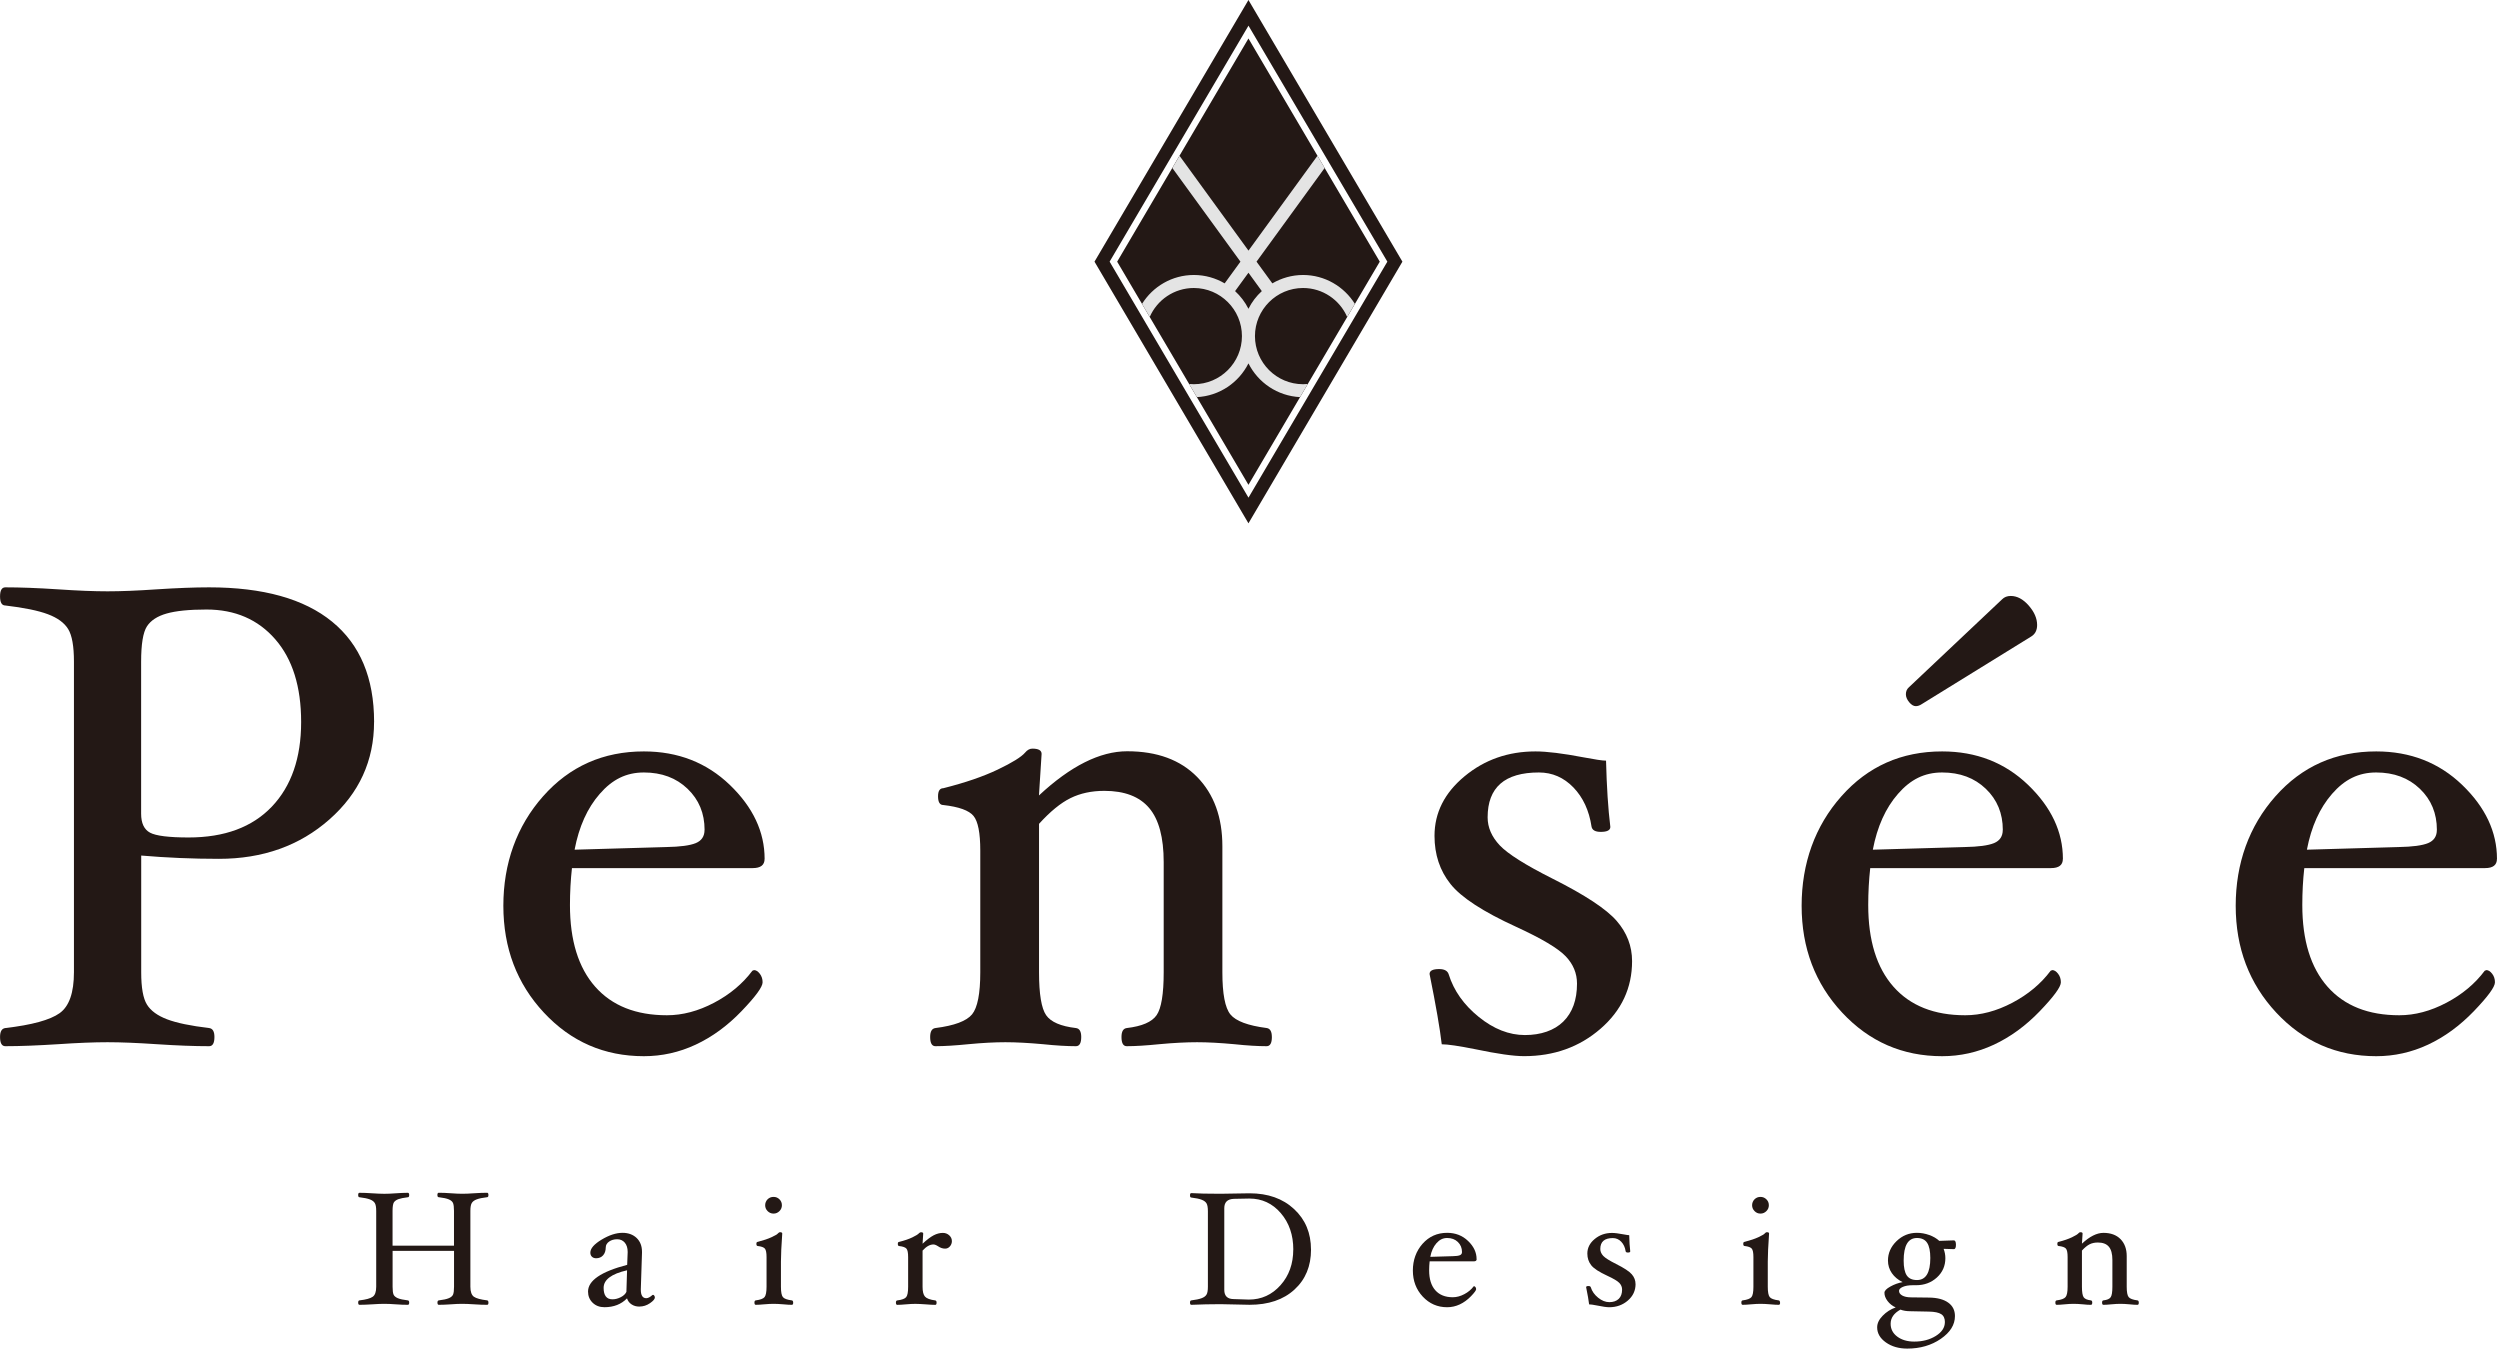 <svg width="178" height="97" fill="none" xmlns="http://www.w3.org/2000/svg"><g clip-path="url(#clip0_198_685)"><path d="M26.633 51.404C26.633 54.16 25.575 56.473 23.456 58.343C21.337 60.214 18.714 61.149 15.589 61.149C13.713 61.149 11.867 61.07 10.054 60.915V69.229C10.054 70.325 10.19 71.091 10.466 71.531C10.738 71.97 11.218 72.316 11.897 72.575C12.579 72.834 13.577 73.041 14.891 73.197C15.142 73.229 15.268 73.439 15.268 73.832C15.268 74.271 15.142 74.489 14.891 74.489C13.841 74.489 12.598 74.443 11.158 74.347C9.781 74.255 8.614 74.206 7.66 74.206C6.705 74.206 5.53 74.252 4.137 74.347C2.68 74.44 1.429 74.489 0.379 74.489C0.128 74.489 0.003 74.271 0.003 73.832C0.003 73.439 0.128 73.229 0.379 73.197C2.274 72.976 3.561 72.624 4.243 72.139C4.925 71.653 5.265 70.683 5.265 69.224V47.106C5.265 46.01 5.129 45.238 4.854 44.791C4.581 44.344 4.098 43.992 3.409 43.733C2.719 43.474 1.71 43.267 0.379 43.111C0.128 43.111 0.003 42.896 0.003 42.465C0.003 42.034 0.128 41.819 0.379 41.819C1.429 41.819 2.68 41.865 4.137 41.961C5.53 42.056 6.703 42.102 7.657 42.102C8.611 42.102 9.776 42.056 11.153 41.961C12.592 41.868 13.836 41.819 14.883 41.819C18.731 41.819 21.651 42.634 23.644 44.262C25.638 45.89 26.636 48.271 26.636 51.401L26.633 51.404ZM21.441 51.404C21.441 48.892 20.828 46.929 19.598 45.516C18.368 44.104 16.737 43.398 14.7 43.398C13.479 43.398 12.535 43.493 11.87 43.681C11.205 43.869 10.736 44.175 10.46 44.6C10.185 45.026 10.048 45.865 10.048 47.12V57.932C10.048 58.608 10.258 59.058 10.684 59.287C11.106 59.513 12.023 59.628 13.432 59.628C15.985 59.628 17.956 58.897 19.35 57.438C20.743 55.977 21.441 53.967 21.441 51.409V51.404Z" fill="#231815"/><path d="M54.439 61.152C54.439 61.591 54.158 61.809 53.593 61.809H40.723C40.63 62.655 40.581 63.533 40.581 64.441C40.581 66.96 41.181 68.899 42.378 70.254C43.575 71.61 45.279 72.286 47.485 72.286C48.598 72.286 49.716 71.989 50.845 71.394C51.971 70.8 52.879 70.039 53.569 69.117L53.686 69.071C53.828 69.071 53.964 69.158 54.098 69.33C54.231 69.502 54.297 69.706 54.297 69.941C54.297 70.271 53.795 70.955 52.794 71.997C51.794 73.038 50.703 73.832 49.53 74.38C48.355 74.928 47.128 75.201 45.844 75.201C43.024 75.201 40.654 74.167 38.727 72.1C36.801 70.034 35.839 67.498 35.839 64.49C35.839 61.482 36.782 58.824 38.669 56.694C40.556 54.564 42.948 53.501 45.844 53.501C48.27 53.501 50.31 54.297 51.963 55.884C53.615 57.474 54.441 59.23 54.441 61.158L54.439 61.152ZM50.166 59.085C50.166 57.91 49.762 56.937 48.955 56.162C48.148 55.388 47.112 55 45.844 55C44.576 55 43.591 55.505 42.708 56.517C41.822 57.526 41.224 58.853 40.911 60.498L47.439 60.31C48.426 60.293 49.127 60.2 49.541 60.029C49.956 59.857 50.163 59.543 50.163 59.091L50.166 59.085Z" fill="#231815"/><path d="M90.558 73.832C90.558 74.271 90.433 74.489 90.182 74.489C89.555 74.489 88.789 74.443 87.881 74.347C86.88 74.255 85.996 74.206 85.233 74.206C84.469 74.206 83.556 74.252 82.541 74.347C81.62 74.44 80.848 74.489 80.224 74.489C79.973 74.489 79.85 74.271 79.85 73.832C79.85 73.439 79.975 73.229 80.226 73.197C81.306 73.071 82.015 72.766 82.351 72.28C82.686 71.795 82.855 70.778 82.855 69.226V61.381C82.855 59.628 82.511 58.343 81.822 57.531C81.132 56.716 80.068 56.309 78.629 56.309C77.721 56.309 76.919 56.481 76.221 56.825C75.523 57.168 74.775 57.779 73.979 58.657V69.226C73.979 70.778 74.148 71.795 74.484 72.28C74.819 72.766 75.528 73.071 76.608 73.197C76.859 73.229 76.984 73.439 76.984 73.832C76.984 74.271 76.859 74.489 76.608 74.489C75.967 74.489 75.182 74.443 74.26 74.347C73.243 74.255 72.349 74.206 71.582 74.206C70.816 74.206 69.954 74.252 68.951 74.347C68.026 74.44 67.244 74.489 66.603 74.489C66.352 74.489 66.227 74.271 66.227 73.832C66.227 73.439 66.352 73.229 66.603 73.197C67.95 73.025 68.817 72.7 69.21 72.223C69.6 71.746 69.796 70.751 69.796 69.232V60.555C69.796 59.303 69.635 58.483 69.314 58.093C68.992 57.703 68.277 57.444 67.165 57.318C66.914 57.318 66.788 57.111 66.788 56.697C66.788 56.315 66.914 56.121 67.165 56.121C68.714 55.731 70.006 55.287 71.04 54.793C72.073 54.3 72.722 53.896 72.989 53.583C73.145 53.394 73.319 53.302 73.505 53.302C73.944 53.302 74.162 53.427 74.162 53.678L73.974 56.636C76.223 54.54 78.318 53.49 80.256 53.49C82.381 53.49 84.041 54.101 85.238 55.322C86.433 56.544 87.033 58.188 87.033 60.255V69.226C87.033 70.762 87.224 71.762 87.608 72.231C87.993 72.7 88.849 73.022 90.179 73.194C90.43 73.227 90.556 73.437 90.556 73.829L90.558 73.832Z" fill="#231815"/><path d="M116.204 68.433C116.204 70.344 115.455 71.948 113.955 73.249C112.455 74.549 110.642 75.198 108.515 75.198C107.765 75.198 106.609 75.034 105.043 74.705C103.871 74.47 103.075 74.353 102.652 74.353C102.527 73.257 102.238 71.591 101.785 69.349C101.785 69.115 102.011 68.997 102.467 68.997C102.843 68.997 103.069 69.123 103.148 69.374C103.508 70.532 104.22 71.541 105.286 72.403C106.35 73.265 107.446 73.696 108.575 73.696C109.704 73.696 110.661 73.374 111.31 72.733C111.959 72.092 112.283 71.192 112.283 70.034C112.283 69.297 112.013 68.648 111.473 68.084C110.933 67.519 109.764 66.824 107.961 65.995C105.597 64.915 104.035 63.898 103.276 62.941C102.516 61.987 102.137 60.844 102.137 59.513C102.137 57.869 102.848 56.457 104.275 55.273C105.698 54.092 107.383 53.501 109.325 53.501C110.137 53.501 111.283 53.642 112.752 53.923C113.568 54.079 114.099 54.158 114.35 54.158C114.397 56.007 114.497 57.58 114.656 58.878C114.656 59.112 114.429 59.23 113.974 59.23C113.581 59.23 113.363 59.104 113.317 58.853C113.145 57.711 112.717 56.784 112.03 56.069C111.342 55.358 110.524 55 109.57 55C107.135 55 105.919 56.064 105.919 58.194C105.919 58.913 106.208 59.579 106.783 60.19C107.359 60.8 108.616 61.591 110.546 62.562C112.853 63.721 114.372 64.722 115.106 65.567C115.839 66.412 116.204 67.367 116.204 68.433Z" fill="#231815"/><path d="M146.876 61.152C146.876 61.591 146.595 61.809 146.031 61.809H133.16C133.067 62.655 133.018 63.533 133.018 64.441C133.018 66.96 133.618 68.899 134.815 70.254C136.012 71.61 137.716 72.286 139.922 72.286C141.035 72.286 142.153 71.989 143.282 71.394C144.408 70.8 145.316 70.039 146.006 69.117L146.123 69.071C146.265 69.071 146.401 69.158 146.535 69.33C146.669 69.502 146.734 69.706 146.734 69.941C146.734 70.271 146.232 70.955 145.232 71.997C144.231 73.038 143.14 73.832 141.968 74.38C140.792 74.928 139.565 75.201 138.281 75.201C135.461 75.201 133.092 74.167 131.164 72.1C129.239 70.034 128.276 67.498 128.276 64.49C128.276 61.482 129.22 58.824 131.107 56.694C132.994 54.564 135.385 53.501 138.281 53.501C140.708 53.501 142.747 54.297 144.4 55.884C146.052 57.474 146.879 59.23 146.879 61.158L146.876 61.152ZM142.6 59.085C142.6 57.91 142.197 56.937 141.39 56.162C140.582 55.388 139.546 55 138.278 55C137.01 55 136.026 55.505 135.142 56.517C134.256 57.526 133.659 58.853 133.345 60.498L139.873 60.31C140.861 60.293 141.561 60.2 141.976 60.029C142.39 59.857 142.597 59.543 142.597 59.091L142.6 59.085ZM145.043 44.499C145.043 44.876 144.902 45.148 144.621 45.32L136.825 50.136C136.683 50.231 136.544 50.278 136.402 50.278C136.247 50.278 136.089 50.185 135.933 49.997C135.778 49.809 135.699 49.62 135.699 49.432C135.699 49.228 135.769 49.064 135.909 48.939L142.554 42.667C142.709 42.511 142.914 42.432 143.165 42.432C143.617 42.432 144.045 42.659 144.444 43.114C144.842 43.569 145.043 44.03 145.043 44.499Z" fill="#231815"/><path d="M177.782 61.152C177.782 61.591 177.501 61.809 176.937 61.809H164.066C163.97 62.655 163.924 63.533 163.924 64.441C163.924 66.96 164.524 68.899 165.721 70.254C166.918 71.61 168.622 72.286 170.828 72.286C171.941 72.286 173.059 71.989 174.188 71.394C175.314 70.8 176.222 70.039 176.912 69.117L177.029 69.071C177.171 69.071 177.307 69.158 177.441 69.33C177.575 69.502 177.64 69.706 177.64 69.941C177.64 70.271 177.138 70.955 176.138 71.997C175.134 73.038 174.046 73.832 172.874 74.38C171.698 74.928 170.469 75.201 169.187 75.201C166.37 75.201 163.998 74.167 162.07 72.1C160.145 70.034 159.182 67.498 159.182 64.49C159.182 61.482 160.126 58.824 162.013 56.694C163.9 54.564 166.291 53.501 169.187 53.501C171.614 53.501 173.653 54.297 175.306 55.884C176.958 57.474 177.785 59.23 177.785 61.158L177.782 61.152ZM173.506 59.085C173.506 57.91 173.103 56.937 172.296 56.162C171.488 55.388 170.452 55 169.184 55C167.916 55 166.932 55.505 166.048 56.517C165.165 57.526 164.565 58.853 164.251 60.498L170.779 60.31C171.766 60.293 172.467 60.2 172.882 60.029C173.296 59.857 173.504 59.543 173.504 59.091L173.506 59.085Z" fill="#231815"/><path d="M92.781 19.579C91.982 19.579 91.235 19.8 90.591 20.176L89.465 18.63L94.316 11.96L93.803 11.09L88.892 17.844L83.981 11.09L83.469 11.96L88.32 18.63L87.196 20.176C86.553 19.8 85.806 19.579 85.004 19.579C83.447 19.579 82.081 20.402 81.312 21.637L81.86 22.57C82.386 21.357 83.597 20.506 85.001 20.506C86.891 20.506 88.426 22.044 88.426 23.931C88.426 25.818 86.891 27.356 85.001 27.356C84.887 27.356 84.775 27.35 84.666 27.339L85.217 28.275C86.825 28.195 88.205 27.238 88.89 25.872C89.574 27.238 90.954 28.195 92.563 28.275L93.114 27.339C93.002 27.35 92.89 27.356 92.778 27.356C90.888 27.356 89.353 25.818 89.353 23.931C89.353 22.044 90.891 20.506 92.778 20.506C94.183 20.506 95.393 21.357 95.919 22.57L96.468 21.637C95.699 20.405 94.332 19.579 92.775 19.579H92.781ZM88.89 21.986C88.65 21.509 88.325 21.084 87.938 20.727L88.89 19.418L89.841 20.727C89.451 21.084 89.127 21.509 88.89 21.986Z" fill="#E4E4E4"/><path d="M88.89 37.26L77.928 18.63L88.89 0L99.852 18.63L88.89 37.26ZM79.005 18.63L88.892 35.433L98.78 18.63L88.892 1.827L79.005 18.63Z" fill="#231815"/><path d="M98.24 18.63L88.89 34.519L79.542 18.63L88.89 2.74L98.24 18.63Z" fill="#231815"/><path d="M92.781 19.579C91.982 19.579 91.235 19.8 90.591 20.176L89.465 18.63L94.316 11.96L93.803 11.09L88.892 17.844L83.981 11.09L83.469 11.96L88.32 18.63L87.196 20.176C86.553 19.8 85.806 19.579 85.004 19.579C83.447 19.579 82.081 20.402 81.312 21.637L81.86 22.57C82.386 21.357 83.597 20.506 85.001 20.506C86.891 20.506 88.426 22.044 88.426 23.931C88.426 25.818 86.891 27.356 85.001 27.356C84.887 27.356 84.775 27.35 84.666 27.339L85.217 28.275C86.825 28.195 88.205 27.238 88.89 25.872C89.574 27.238 90.954 28.195 92.563 28.275L93.114 27.339C93.002 27.35 92.89 27.356 92.778 27.356C90.888 27.356 89.353 25.818 89.353 23.931C89.353 22.044 90.891 20.506 92.778 20.506C94.183 20.506 95.393 21.357 95.919 22.57L96.468 21.637C95.699 20.405 94.332 19.579 92.775 19.579H92.781ZM88.89 21.986C88.65 21.509 88.325 21.084 87.938 20.727L88.89 19.418L89.841 20.727C89.451 21.084 89.127 21.509 88.89 21.986Z" fill="#E4E4E4"/><path d="M34.778 92.743C34.778 92.849 34.748 92.903 34.685 92.903C34.426 92.903 34.118 92.893 33.764 92.868C33.428 92.846 33.142 92.833 32.91 92.833C32.678 92.833 32.409 92.844 32.103 92.868C31.781 92.89 31.492 92.903 31.239 92.903C31.179 92.903 31.146 92.849 31.146 92.743C31.146 92.647 31.179 92.595 31.244 92.587C31.566 92.549 31.803 92.497 31.961 92.429C32.117 92.364 32.218 92.274 32.261 92.165C32.305 92.055 32.327 91.873 32.327 91.617V89.061H27.953V91.617C27.953 91.873 27.975 92.055 28.018 92.165C28.062 92.274 28.163 92.361 28.318 92.429C28.474 92.497 28.716 92.549 29.041 92.587C29.101 92.595 29.134 92.647 29.134 92.743C29.134 92.849 29.104 92.903 29.041 92.903C28.785 92.903 28.495 92.893 28.177 92.868C27.871 92.846 27.601 92.833 27.369 92.833C27.138 92.833 26.849 92.844 26.51 92.868C26.156 92.89 25.851 92.903 25.594 92.903C25.534 92.903 25.502 92.849 25.502 92.743C25.502 92.647 25.532 92.595 25.594 92.587C26.058 92.533 26.371 92.448 26.538 92.328C26.704 92.211 26.786 91.974 26.786 91.617V86.22C26.786 85.953 26.753 85.765 26.685 85.656C26.617 85.546 26.5 85.459 26.333 85.397C26.164 85.334 25.919 85.282 25.594 85.244C25.534 85.244 25.502 85.192 25.502 85.086C25.502 84.979 25.532 84.927 25.594 84.927C25.851 84.927 26.156 84.938 26.51 84.963C26.851 84.985 27.138 84.998 27.369 84.998C27.601 84.998 27.871 84.987 28.177 84.963C28.498 84.941 28.787 84.927 29.041 84.927C29.101 84.927 29.134 84.979 29.134 85.086C29.134 85.192 29.104 85.244 29.041 85.244C28.744 85.279 28.517 85.326 28.365 85.38C28.212 85.437 28.106 85.516 28.043 85.612C27.983 85.71 27.95 85.912 27.95 86.217V88.693H32.324V86.217C32.324 85.961 32.302 85.778 32.259 85.666C32.215 85.555 32.117 85.467 31.961 85.399C31.806 85.331 31.566 85.279 31.236 85.241C31.176 85.241 31.143 85.189 31.143 85.083C31.143 84.977 31.173 84.925 31.236 84.925C31.492 84.925 31.781 84.936 32.1 84.96C32.406 84.982 32.676 84.996 32.908 84.996C33.139 84.996 33.426 84.985 33.761 84.96C34.116 84.938 34.424 84.925 34.683 84.925C34.743 84.925 34.776 84.977 34.776 85.083C34.776 85.189 34.745 85.241 34.683 85.241C34.358 85.279 34.113 85.331 33.944 85.394C33.775 85.457 33.657 85.544 33.592 85.653C33.524 85.762 33.491 85.95 33.491 86.217V91.614C33.491 91.971 33.576 92.206 33.739 92.326C33.906 92.443 34.219 92.53 34.683 92.585C34.743 92.593 34.776 92.644 34.776 92.74L34.778 92.743Z" fill="#231815"/><path d="M45.522 93.029C45.309 93.029 45.124 92.977 44.966 92.871C44.807 92.767 44.701 92.623 44.644 92.443C44.235 92.863 43.7 93.073 43.038 93.073C42.694 93.073 42.413 92.966 42.195 92.754C41.977 92.541 41.868 92.276 41.868 91.96C41.868 91.177 42.795 90.542 44.655 90.057L44.69 89.162V89.135C44.69 88.86 44.622 88.641 44.486 88.478C44.349 88.317 44.169 88.235 43.943 88.235C43.717 88.235 43.526 88.29 43.37 88.399C43.215 88.508 43.133 88.644 43.13 88.808C43.128 89.053 43.062 89.244 42.94 89.38C42.817 89.517 42.651 89.588 42.443 89.588C42.321 89.588 42.222 89.552 42.146 89.479C42.07 89.405 42.032 89.31 42.032 89.187C42.032 88.892 42.299 88.584 42.833 88.262C43.368 87.941 43.864 87.777 44.322 87.777C44.734 87.777 45.069 87.9 45.326 88.142C45.582 88.388 45.71 88.715 45.71 89.13V89.198L45.626 91.788V91.829C45.626 92.23 45.756 92.432 46.015 92.432C46.141 92.432 46.288 92.355 46.457 92.203L46.498 92.192C46.528 92.192 46.558 92.211 46.585 92.252C46.613 92.293 46.626 92.336 46.626 92.38C46.626 92.492 46.512 92.625 46.28 92.786C46.048 92.947 45.797 93.026 45.527 93.026L45.522 93.029ZM44.647 90.444C43.534 90.698 42.978 91.115 42.978 91.695C42.978 92.241 43.188 92.511 43.605 92.511C43.807 92.511 44.006 92.459 44.202 92.358C44.398 92.257 44.529 92.132 44.6 91.982L44.647 90.441V90.444Z" fill="#231815"/><path d="M56.476 92.743C56.476 92.849 56.446 92.903 56.383 92.903C56.227 92.903 56.026 92.893 55.78 92.868C55.505 92.846 55.276 92.833 55.09 92.833C54.905 92.833 54.673 92.844 54.406 92.868C54.166 92.89 53.967 92.903 53.809 92.903C53.749 92.903 53.716 92.849 53.716 92.743C53.716 92.647 53.746 92.595 53.809 92.587C54.133 92.546 54.343 92.467 54.436 92.353C54.529 92.238 54.578 91.996 54.578 91.619V89.503C54.578 89.198 54.54 88.999 54.461 88.903C54.381 88.808 54.212 88.745 53.948 88.715C53.888 88.715 53.855 88.663 53.855 88.562C53.855 88.47 53.885 88.421 53.948 88.421C54.349 88.317 54.676 88.208 54.929 88.091C55.186 87.973 55.344 87.878 55.409 87.802C55.448 87.755 55.489 87.733 55.535 87.733C55.641 87.733 55.696 87.763 55.696 87.826C55.636 88.682 55.603 89.348 55.603 89.82V91.619C55.603 91.993 55.649 92.238 55.742 92.353C55.835 92.467 56.047 92.546 56.38 92.587C56.44 92.595 56.473 92.647 56.473 92.743H56.476ZM55.671 85.814C55.671 85.975 55.614 86.114 55.497 86.231C55.379 86.348 55.24 86.408 55.077 86.408C54.913 86.408 54.771 86.348 54.654 86.231C54.537 86.114 54.48 85.972 54.48 85.814C54.48 85.656 54.537 85.506 54.651 85.391C54.766 85.277 54.908 85.219 55.077 85.219C55.246 85.219 55.382 85.277 55.497 85.391C55.614 85.506 55.671 85.647 55.671 85.814Z" fill="#231815"/><path d="M67.776 88.352C67.776 88.505 67.729 88.636 67.634 88.742C67.541 88.849 67.427 88.903 67.293 88.903C67.124 88.903 66.958 88.849 66.794 88.737C66.663 88.65 66.551 88.606 66.456 88.606C66.208 88.606 65.951 88.751 65.687 89.042V91.622C65.687 91.955 65.744 92.186 65.859 92.317C65.973 92.448 66.219 92.541 66.592 92.59C66.652 92.598 66.685 92.65 66.685 92.745C66.685 92.852 66.655 92.906 66.592 92.906C66.437 92.906 66.213 92.895 65.927 92.871C65.611 92.849 65.36 92.835 65.174 92.835C64.989 92.835 64.754 92.846 64.484 92.871C64.239 92.893 64.04 92.906 63.882 92.906C63.822 92.906 63.789 92.852 63.789 92.745C63.789 92.65 63.819 92.598 63.882 92.59C64.215 92.549 64.427 92.47 64.52 92.355C64.613 92.241 64.659 91.998 64.659 91.622V89.506C64.659 89.201 64.621 89.001 64.542 88.906C64.463 88.811 64.288 88.748 64.018 88.718C63.958 88.718 63.925 88.666 63.925 88.565C63.925 88.472 63.955 88.423 64.018 88.423C64.397 88.328 64.708 88.222 64.953 88.104C65.199 87.987 65.36 87.889 65.436 87.804C65.482 87.758 65.526 87.736 65.572 87.736C65.679 87.736 65.733 87.766 65.733 87.829L65.687 88.552C65.992 88.268 66.254 88.072 66.475 87.954C66.696 87.84 66.914 87.782 67.132 87.782C67.307 87.782 67.459 87.84 67.585 87.954C67.71 88.069 67.773 88.203 67.773 88.355L67.776 88.352Z" fill="#231815"/><path d="M93.345 88.971C93.345 90.149 92.953 91.098 92.165 91.818C91.377 92.541 90.313 92.901 88.972 92.901C88.802 92.901 88.464 92.893 87.952 92.879C87.425 92.863 87.074 92.857 86.896 92.857C86.185 92.857 85.495 92.874 84.821 92.903C84.761 92.903 84.728 92.849 84.728 92.743C84.728 92.647 84.758 92.595 84.821 92.587C85.138 92.549 85.38 92.497 85.549 92.434C85.718 92.372 85.836 92.287 85.901 92.178C85.969 92.072 86.002 91.884 86.002 91.617V86.242C86.002 85.977 85.969 85.792 85.906 85.683C85.844 85.574 85.727 85.487 85.56 85.421C85.391 85.356 85.146 85.304 84.821 85.266C84.761 85.266 84.728 85.214 84.728 85.108C84.728 85.001 84.758 84.949 84.821 84.949C85.268 84.979 85.958 84.996 86.896 84.996C87.071 84.996 87.423 84.99 87.952 84.979C88.464 84.968 88.802 84.963 88.972 84.963C90.278 84.963 91.333 85.337 92.137 86.084C92.942 86.831 93.343 87.793 93.343 88.969L93.345 88.971ZM92.083 88.971C92.083 87.93 91.786 87.065 91.191 86.373C90.597 85.683 89.852 85.337 88.958 85.337H88.922L87.845 85.358C87.395 85.375 87.169 85.596 87.169 86.024V91.84C87.169 92.276 87.395 92.495 87.845 92.495L88.922 92.53C89.811 92.53 90.561 92.189 91.169 91.51C91.777 90.831 92.08 89.983 92.08 88.969L92.083 88.971Z" fill="#231815"/><path d="M105.139 89.648C105.139 89.754 105.071 89.809 104.932 89.809H101.79C101.768 90.016 101.755 90.228 101.755 90.449C101.755 91.066 101.902 91.537 102.194 91.867C102.486 92.197 102.9 92.364 103.44 92.364C103.71 92.364 103.985 92.29 104.258 92.145C104.534 92.001 104.754 91.816 104.923 91.589L104.951 91.578C104.986 91.578 105.019 91.6 105.052 91.641C105.084 91.682 105.101 91.734 105.101 91.791C105.101 91.87 104.978 92.039 104.733 92.293C104.487 92.546 104.223 92.74 103.936 92.874C103.65 93.007 103.35 93.075 103.036 93.075C102.349 93.075 101.771 92.822 101.299 92.317C100.83 91.813 100.596 91.194 100.596 90.46C100.596 89.727 100.825 89.078 101.286 88.557C101.747 88.039 102.33 87.777 103.036 87.777C103.628 87.777 104.127 87.971 104.528 88.358C104.932 88.745 105.133 89.176 105.133 89.645L105.139 89.648ZM104.094 89.143C104.094 88.857 103.996 88.62 103.8 88.429C103.604 88.241 103.35 88.145 103.042 88.145C102.734 88.145 102.494 88.268 102.276 88.516C102.06 88.761 101.913 89.086 101.837 89.487L103.429 89.44C103.669 89.438 103.841 89.413 103.942 89.372C104.043 89.331 104.094 89.255 104.094 89.143Z" fill="#231815"/><path d="M116.452 91.423C116.452 91.889 116.27 92.282 115.904 92.598C115.539 92.914 115.095 93.075 114.576 93.075C114.394 93.075 114.11 93.034 113.728 92.955C113.442 92.898 113.248 92.871 113.145 92.871C113.115 92.604 113.044 92.197 112.932 91.649C112.932 91.592 112.987 91.565 113.098 91.565C113.191 91.565 113.246 91.595 113.265 91.657C113.352 91.941 113.527 92.186 113.786 92.396C114.045 92.606 114.312 92.713 114.587 92.713C114.863 92.713 115.097 92.634 115.255 92.478C115.414 92.323 115.493 92.102 115.493 91.818C115.493 91.638 115.427 91.48 115.296 91.344C115.165 91.207 114.879 91.036 114.44 90.834C113.862 90.569 113.483 90.321 113.298 90.089C113.112 89.855 113.019 89.577 113.019 89.252C113.019 88.851 113.194 88.505 113.54 88.219C113.887 87.93 114.298 87.785 114.773 87.785C114.972 87.785 115.25 87.821 115.61 87.889C115.809 87.927 115.94 87.946 116 87.946C116.011 88.396 116.035 88.781 116.073 89.097C116.073 89.154 116.019 89.181 115.907 89.181C115.812 89.181 115.757 89.151 115.746 89.091C115.705 88.813 115.599 88.587 115.433 88.412C115.266 88.238 115.065 88.151 114.833 88.151C114.238 88.151 113.941 88.41 113.941 88.93C113.941 89.105 114.012 89.269 114.151 89.419C114.293 89.569 114.598 89.76 115.07 89.997C115.634 90.28 116.005 90.523 116.183 90.73C116.363 90.938 116.45 91.169 116.45 91.428L116.452 91.423Z" fill="#231815"/><path d="M126.744 92.743C126.744 92.849 126.714 92.903 126.651 92.903C126.496 92.903 126.294 92.893 126.048 92.868C125.776 92.846 125.544 92.833 125.358 92.833C125.173 92.833 124.941 92.844 124.674 92.868C124.434 92.89 124.235 92.903 124.077 92.903C124.017 92.903 123.984 92.849 123.984 92.743C123.984 92.647 124.014 92.595 124.077 92.587C124.401 92.546 124.611 92.467 124.704 92.353C124.797 92.238 124.843 91.996 124.843 91.619V89.503C124.843 89.198 124.805 88.999 124.726 88.903C124.647 88.808 124.478 88.745 124.213 88.715C124.153 88.715 124.12 88.663 124.12 88.562C124.12 88.47 124.15 88.421 124.21 88.421C124.611 88.317 124.939 88.208 125.192 88.091C125.448 87.973 125.607 87.878 125.672 87.802C125.71 87.755 125.751 87.733 125.797 87.733C125.904 87.733 125.958 87.763 125.958 87.826C125.898 88.682 125.866 89.348 125.866 89.82V91.619C125.866 91.993 125.912 92.238 126.005 92.353C126.097 92.467 126.31 92.546 126.643 92.587C126.703 92.595 126.736 92.647 126.736 92.743H126.744ZM125.942 85.814C125.942 85.975 125.885 86.114 125.767 86.231C125.65 86.348 125.511 86.408 125.345 86.408C125.178 86.408 125.039 86.348 124.925 86.231C124.808 86.114 124.75 85.972 124.75 85.814C124.75 85.656 124.808 85.506 124.922 85.391C125.037 85.277 125.178 85.219 125.345 85.219C125.511 85.219 125.65 85.277 125.767 85.391C125.885 85.506 125.942 85.647 125.942 85.814Z" fill="#231815"/><path d="M139.263 88.628C139.263 88.835 139.214 88.939 139.113 88.939L138.385 88.917C138.469 89.135 138.51 89.356 138.51 89.582C138.51 90.133 138.308 90.591 137.907 90.957C137.507 91.322 137.013 91.507 136.432 91.507H136.203C135.898 91.507 135.658 91.548 135.478 91.627C135.298 91.706 135.211 91.802 135.211 91.908C135.211 92.042 135.284 92.151 135.434 92.238C135.584 92.323 135.791 92.369 136.056 92.372L137.381 92.388C137.954 92.399 138.398 92.519 138.715 92.748C139.034 92.977 139.192 93.296 139.192 93.705C139.192 94.324 138.856 94.864 138.183 95.328C137.512 95.788 136.716 96.02 135.797 96.02C135.194 96.02 134.687 95.873 134.273 95.579C133.858 95.284 133.654 94.927 133.654 94.507C133.654 94.223 133.784 93.948 134.046 93.681C134.308 93.411 134.616 93.214 134.973 93.089C134.736 92.983 134.543 92.83 134.395 92.634C134.245 92.437 134.172 92.241 134.172 92.045C134.172 91.906 134.311 91.758 134.592 91.603C134.872 91.447 135.164 91.341 135.467 91.287C135.137 91.126 134.883 90.913 134.698 90.646C134.515 90.379 134.423 90.081 134.423 89.751C134.423 89.225 134.627 88.764 135.033 88.369C135.44 87.976 135.922 87.777 136.484 87.777C136.781 87.777 137.073 87.829 137.362 87.933C137.651 88.036 137.888 88.175 138.076 88.35L139.113 88.314C139.211 88.314 139.263 88.418 139.263 88.625V88.628ZM138.477 94.133C138.477 93.872 138.39 93.681 138.216 93.569C138.041 93.454 137.749 93.394 137.34 93.386L136.01 93.359C135.745 93.359 135.513 93.321 135.311 93.244C134.845 93.501 134.613 93.836 134.613 94.251C134.613 94.627 134.772 94.935 135.088 95.169C135.404 95.404 135.808 95.521 136.296 95.521C136.885 95.521 137.395 95.388 137.826 95.121C138.256 94.853 138.475 94.526 138.475 94.136L138.477 94.133ZM137.438 89.566C137.438 89.078 137.362 88.718 137.212 88.489C137.062 88.26 136.819 88.145 136.489 88.145C135.857 88.145 135.541 88.68 135.541 89.751C135.541 90.237 135.614 90.588 135.761 90.809C135.909 91.03 136.151 91.139 136.489 91.139C137.122 91.139 137.438 90.616 137.438 89.569V89.566Z" fill="#231815"/><path d="M152.283 92.743C152.283 92.849 152.253 92.904 152.191 92.904C152.038 92.904 151.85 92.893 151.629 92.868C151.383 92.846 151.168 92.833 150.983 92.833C150.797 92.833 150.574 92.844 150.325 92.868C150.102 92.89 149.911 92.904 149.761 92.904C149.701 92.904 149.668 92.849 149.668 92.743C149.668 92.647 149.698 92.595 149.761 92.587C150.026 92.557 150.197 92.484 150.279 92.364C150.361 92.246 150.402 91.998 150.402 91.619V89.705C150.402 89.277 150.317 88.963 150.148 88.764C149.979 88.565 149.72 88.467 149.368 88.467C149.147 88.467 148.951 88.508 148.782 88.592C148.613 88.677 148.43 88.827 148.234 89.04V91.619C148.234 91.998 148.275 92.246 148.357 92.364C148.438 92.481 148.61 92.557 148.875 92.587C148.935 92.595 148.968 92.647 148.968 92.743C148.968 92.849 148.938 92.904 148.875 92.904C148.719 92.904 148.526 92.893 148.302 92.868C148.054 92.846 147.836 92.833 147.648 92.833C147.46 92.833 147.25 92.844 147.007 92.868C146.781 92.89 146.59 92.904 146.434 92.904C146.374 92.904 146.342 92.849 146.342 92.743C146.342 92.647 146.372 92.595 146.434 92.587C146.761 92.546 146.974 92.467 147.07 92.35C147.165 92.233 147.214 91.99 147.214 91.619V89.503C147.214 89.198 147.176 88.999 147.097 88.903C147.018 88.808 146.843 88.745 146.573 88.715C146.513 88.715 146.483 88.663 146.483 88.562C146.483 88.47 146.513 88.421 146.573 88.421C146.952 88.325 147.266 88.216 147.52 88.096C147.773 87.976 147.931 87.878 147.994 87.802C148.032 87.755 148.073 87.734 148.119 87.734C148.226 87.734 148.28 87.763 148.28 87.826L148.234 88.549C148.782 88.036 149.295 87.78 149.766 87.78C150.285 87.78 150.691 87.93 150.983 88.227C151.274 88.524 151.422 88.928 151.422 89.43V91.619C151.422 91.993 151.468 92.238 151.561 92.353C151.653 92.467 151.863 92.546 152.188 92.587C152.248 92.595 152.281 92.647 152.281 92.743H152.283Z" fill="#231815"/></g><defs><clipPath id="clip0_198_685"><rect width="177.782" height="96.02" fill="white"/></clipPath></defs></svg>